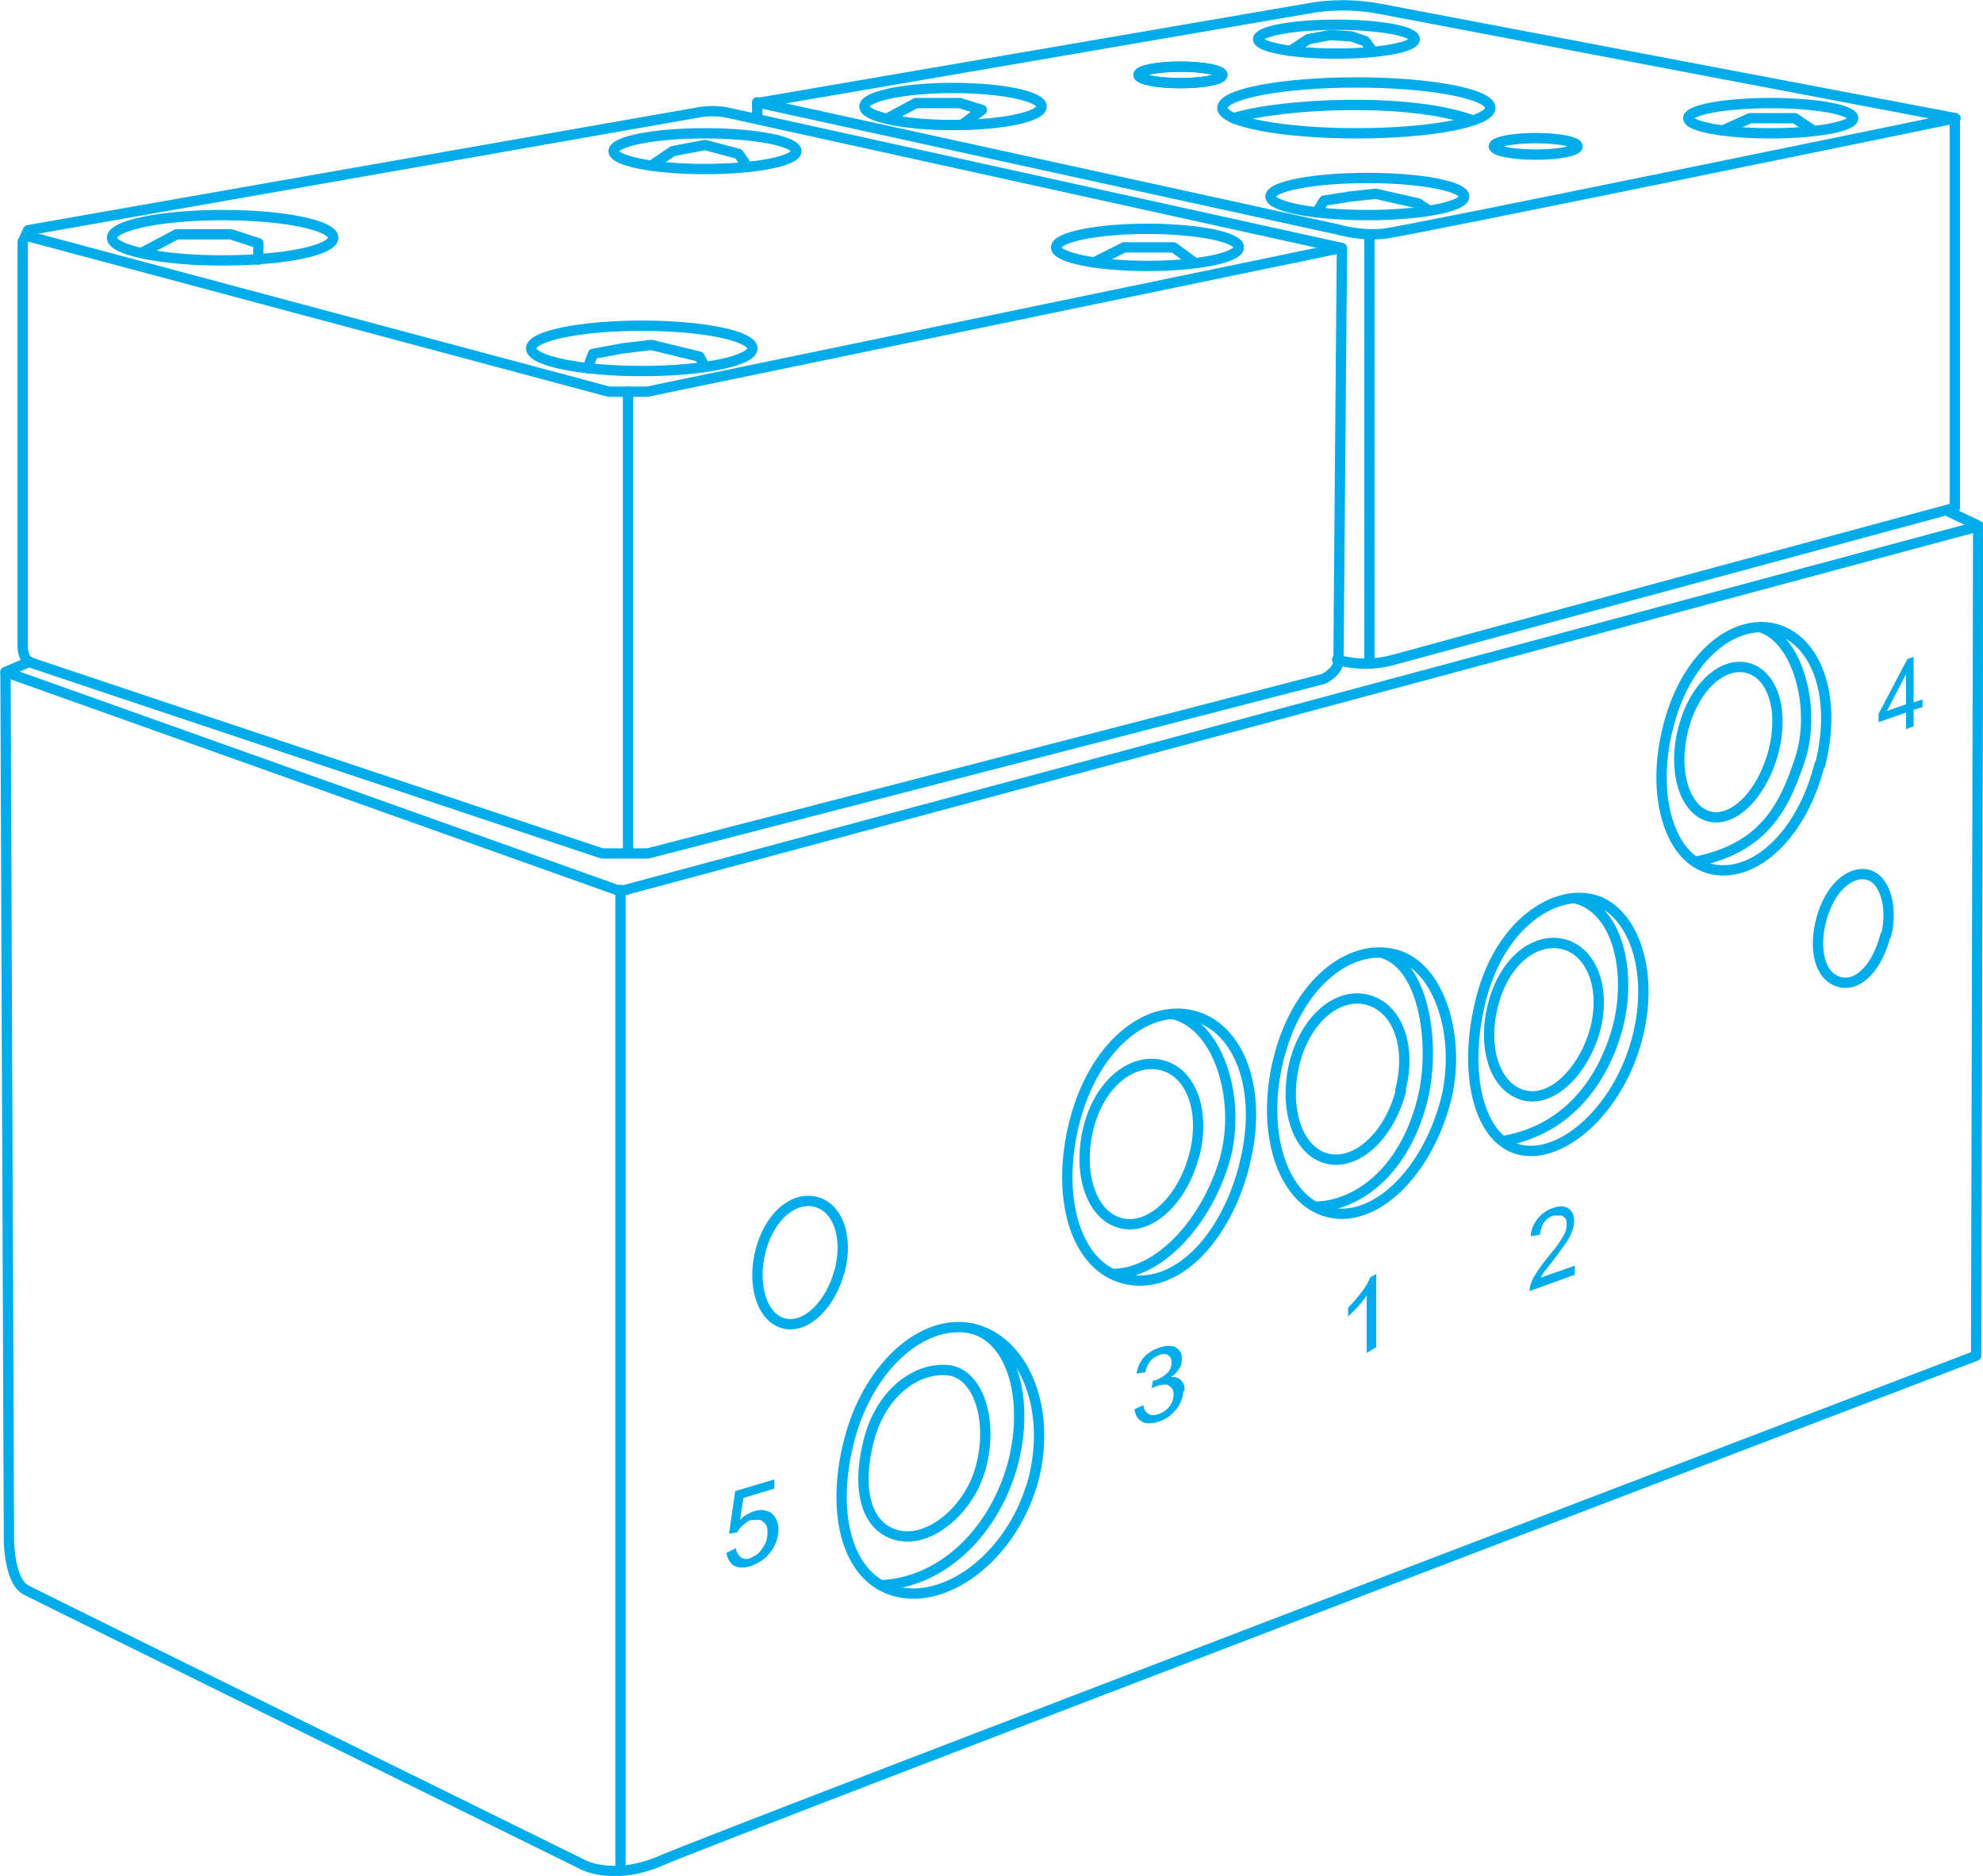 <?xml version="1.0" encoding="UTF-8"?>
<svg id="Original_x5F_Kontur" xmlns="http://www.w3.org/2000/svg" version="1.1" viewBox="0 0 288.6 273">
  &lt;!-- Generator: Adobe Illustrator 29.0.0, SVG Export Plug-In . SVG Version: 2.1.0 Build 186)  --&gt;
  <defs>
    <style>
      .st0 {
        fill: #00ace9;
      }

      .st1, .st2 {
        fill: none;
        stroke: #00ace9;
        stroke-linejoin: round;
        stroke-width: 1.5px;
      }

      .st2 {
        stroke-linecap: round;
      }
    </style>
  </defs>
  <path class="st2" d="M3.3,35.2v58.9s0,1.9,1.1,2.3,83.2,27.8,83.2,27.8h6.7l98.3-25.4s2.2-1,2.2-2.7.5-60,.5-60l-89.4-19.7c-1.5-.3-3-.3-4.5,0L4.1,33.5l-.8,1.7Z"/>
  <polyline class="st2" points="3.8 34.3 88.6 57 94.2 57 195.1 36.1"/>
  <path class="st2" d="M110.2,14.9l84.5,18.5s3.3,1,6.8.6,83.1-16.8,83.1-16.8L200.9,1.3c-3.6-.7-7.3-.7-10.9,0l-79.8,13.7Z"/>
  <line class="st2" x1="91.4" y1="57" x2="91.4" y2="124.1"/>
  <path class="st2" d="M194.6,96s3.7,1.3,8.3,0,81.6-22.1,81.6-22.1V17.2"/>
  <line class="st2" x1="199.3" y1="34.1" x2="199.3" y2="96.6"/>
  <line class="st2" x1="110.2" y1="14.9" x2="110.2" y2="17.2"/>
  <g>
    <ellipse class="st2" cx="102.6" cy="22" rx="13.3" ry="2.6"/>
    <polyline class="st2" points="94.8 24.1 97.9 22 102.6 21.1 107.5 22.4 108.8 24.3"/>
  </g>
  <g>
    <ellipse class="st2" cx="93.4" cy="50.7" rx="16.1" ry="3.3"/>
    <polyline class="st2" points="85.5 53.6 86.3 51.5 90.6 50.7 94.8 50.2 101.8 51.9 102.6 53.4"/>
  </g>
  <g>
    <ellipse class="st2" cx="167" cy="36" rx="13.3" ry="2.7"/>
    <polyline class="st2" points="159.2 38.2 163.6 36 170.8 36 173.8 38.2"/>
  </g>
  <g>
    <ellipse class="st2" cx="32.4" cy="34.6" rx="16.1" ry="3.3"/>
    <polyline class="st2" points="20.8 36.7 25.7 34.1 33.6 34.1 37.6 35.4 37.6 37.8"/>
  </g>
  <ellipse class="st2" cx="194.5" cy="5.7" rx="11.4" ry="2.1"/>
  <polyline class="st2" points="187.8 7.4 190.4 5.7 193.6 5.1 196.7 5.3 198.7 6 199.8 7.5"/>
  <g>
    <ellipse class="st2" cx="199" cy="28.6" rx="14.1" ry="2.7"/>
    <polyline class="st2" points="191.7 30.8 192.7 29.2 196.5 28.6 200.2 28.2 206.4 29.6 207.9 30.6"/>
  </g>
  <ellipse class="st2" cx="257.7" cy="17.2" rx="12" ry="2.2"/>
  <polyline class="st2" points="250.7 19 254.7 17.2 261.2 17.2 263.9 19"/>
  <ellipse class="st2" cx="138.7" cy="15.5" rx="12.9" ry="2.7"/>
  <polyline class="st2" points="129.4 17.1 133.3 15 139.7 15 142.9 16 140.1 18.1"/>
  <ellipse class="st2" cx="197.4" cy="15.7" rx="19.5" ry="3.7"/>
  <path class="st2" d="M179.5,17.2c7.2-2.2,25.4-3,34.5.2"/>
  <ellipse class="st2" cx="171.8" cy="10.9" rx="6.1" ry="1.2"/>
  <ellipse class="st2" cx="171.8" cy="10.9" rx="6.1" ry="1.2"/>
  <ellipse class="st2" cx="223.5" cy="21.3" rx="6.1" ry="1.2"/>
  <path class="st2" d="M.8,97.8l.5,126.3s0,6,2.5,7.3,81.1,40,81.1,40c0,0,4.5,2.4,11.5-.7s191.2-73.4,191.2-73.4l.3-120.7c-4.4,1.2-197.6,53.1-197.6,53.1L.8,97.8Z"/>
  <line class="st2" x1=".8" y1="97.8" x2="4.3" y2="96.3"/>
  <line class="st2" x1="90.3" y1="129.5" x2="90.3" y2="272.2"/>
  <path class="st2" d="M122.2,184.9c-1.3,5-4.9,8.5-8.1,7.7-3.2-.8-4.7-5.6-3.4-10.6s4.8-7.9,8-7.1c3.2.8,4.8,5,3.5,10.1Z"/>
  <path class="st2" d="M181.1,169.6c-2.8,10.9-10.1,18.3-17.4,16.5s-10.1-12-7.3-22.9c2.8-10.9,10.4-17.1,17.2-15.4,6.8,1.7,10.3,10.9,7.5,21.7Z"/>
  <path class="st2" d="M170.8,147.6c6.8,1.7,10.1,13.1,7.2,22s-9.6,15.8-16.1,15.8"/>
  <path class="st2" d="M173.8,168.1c-1.7,6.6-6.5,11-10.7,9.9-4.3-1.1-6.3-7.3-4.7-13.8s6.3-10.2,10.6-9.2,6.5,6.6,4.8,13.2Z"/>
  <path class="st2" d="M210.4,160.2c-2.8,10.6-10.4,17.9-17.1,16.2-6.7-1.7-9.9-11.7-7.2-22.4,2.7-10.7,10.2-16.8,16.9-15.1,6.7,1.7,9.7,12.4,7.4,21.3Z"/>
  <path class="st2" d="M203.9,158.7c-1.7,6.6-6.5,11-10.8,9.9-4.3-1.1-6.3-7.3-4.7-13.9,1.7-6.6,6.4-10.3,10.6-9.2,4.3,1.1,6.5,6.6,4.8,13.2Z"/>
  <path class="st2" d="M238.3,151c-2.8,10.8-11.2,17.8-17.2,16.3s-8.3-11.4-5.5-22.1c2.8-10.8,10.6-15.7,16.2-14.3s9.1,10,6.5,20.1Z"/>
  <path class="st2" d="M232.1,150c-1.5,5.5-6,10.5-10.3,9.4s-6.1-7-4.5-13.2c1.6-6.3,6.1-9.8,10.2-8.8s6.3,6.4,4.6,12.6Z"/>
  <path class="st2" d="M274.4,136.1c-1.1,4.4-3.8,7.6-6.7,6.8s-3.8-4.8-2.6-9.2,4.1-7,6.7-6.4,3.7,4.9,2.7,8.8Z"/>
  <path class="st2" d="M264.8,111.3c-2.5,10-9.3,16.5-15.6,15.2s-9-10.9-6.4-20.8c2.5-10,9.4-15.7,15.5-14.2,6.1,1.6,9.1,9.9,6.6,19.8Z"/>
  <path class="st2" d="M258.1,109.4c-1.6,6.1-5.8,10.4-9.4,9.4s-5.3-6.7-3.7-12.8c1.6-6.1,5.7-9.7,9.3-8.8s5.4,6,3.8,12.2Z"/>
  <line class="st2" x1="283.3" y1="74.3" x2="287.9" y2="76.5"/>
  <path class="st2" d="M150.1,216.3c-3.2,10.4-12.4,17.2-19.7,15.3s-9.6-11.7-6.7-22.4,11.1-17.8,18.4-15.7,11.2,12.3,8,22.9Z"/>
  <path class="st2" d="M142.7,213.7c-1.6,5.9-7.4,11-12.2,9.7s-5.8-7.3-4-14c1.8-6.7,6.8-10.4,11.4-10s6.7,7.6,4.8,14.3Z"/>
  <path class="st1" d="M200.9,138.6c6.7,1.7,8.1,14.3,6,21.9-2.9,10.8-10.1,15.1-15.5,15.1"/>
  <path class="st1" d="M229.2,130.7c6.7,1.7,8.3,11.7,6.1,19.3s-7.4,14.6-16.8,16.1"/>
  <path class="st1" d="M255.9,91.2c5.7,1.4,8.5,11.8,6.1,19.2s-5.5,13-15.2,15"/>
  <path class="st2" d="M141.3,193.3c6.8,1.7,8.6,12.2,5.7,21.1s-10,15.9-18.8,16.3"/>
  <path class="st0" d="M112.8,216.6l-4.6,1.4-.5,3.2c.3-.3.6-.6,1-.8.4-.2.7-.4,1.2-.5.6-.2,1.2-.2,1.7,0,.5.1.9.4,1.2.9.3.5.5,1,.5,1.8s-.2,1.5-.5,2.2c-.3.7-.8,1.3-1.4,1.9-.6.5-1.3.9-2.1,1.2s-1.8.3-2.4,0c-.6-.3-1-1-1.2-1.9l1.4-.7c.1.7.4,1.1.8,1.4.4.2.9.3,1.4,0s.9-.4,1.2-.8c.4-.4.6-.8.9-1.3.2-.5.3-1,.3-1.5s0-.9-.3-1.3c-.2-.3-.5-.5-.8-.6-.3,0-.8,0-1.2,0s-.8.4-1.2.7c-.4.3-.7.7-.9,1.1l-1.2.2.9-6.2,5.7-1.7v1.3Z"/>
  <path class="st0" d="M278.5,102.2l1.3-.4v1.1l-1.3.4v2.4l-1.1.4v-2.4l-4,1.4v-1.2l4.2-8,.9-.3v6.6ZM274.5,103.5l2.9-1v-4.4h0s-2.8,5.4-2.8,5.4Z"/>
  <path class="st0" d="M172.2,202.5c0,.6-.2,1.2-.5,1.8-.3.6-.7,1.1-1.3,1.6-.5.5-1.2.8-1.8,1s-1.2.3-1.7.2c-.5,0-.9-.3-1.2-.6-.3-.3-.5-.8-.6-1.4l1.3-.6c.1.7.4,1.1.8,1.3.4.2.8.2,1.4,0s.8-.4,1.1-.6c.3-.3.6-.6.8-1,.2-.4.3-.8.3-1.2s0-.7-.3-1c-.2-.2-.4-.4-.7-.5-.3,0-.7,0-1.1.1l-1.1.4.2-1.1h.3c.8-.3,1.4-.7,1.8-1.1.4-.4.6-.9.6-1.5s-.2-.9-.5-1.1c-.3-.2-.8-.2-1.3,0s-1,.5-1.3.9c-.4.5-.6,1-.7,1.6l-1.3.2c.1-.6.3-1.2.6-1.7.3-.5.7-1,1.2-1.3.5-.4,1-.6,1.6-.8s1.2-.3,1.7-.2c.5,0,.8.3,1.1.6.3.3.4.7.4,1.3s-.1,1-.4,1.4c-.3.5-.7.9-1.2,1.2h0c.4,0,.8,0,1.1.2.3.1.5.4.7.7.2.3.2.7.2,1.1Z"/>
  <path class="st0" d="M224.3,185.9l4.9-1.7v1.3l-6.6,2.4c0-.6.2-1.3.6-2,.4-.7,1-1.6,1.8-2.6l.8-1c.8-.9,1.3-1.7,1.7-2.4.4-.6.5-1.2.5-1.7s0-.6-.2-.9c-.2-.2-.4-.4-.7-.4-.3,0-.6,0-1,0-.6.2-1,.5-1.4,1-.3.5-.5,1.1-.6,1.8l-1.3.2c0-.7.2-1.3.5-1.8.3-.6.7-1,1.1-1.4.5-.4,1-.7,1.6-.9s1.2-.3,1.6-.2c.5.1.8.3,1.1.7.3.4.4.8.4,1.4s-.2,1.4-.6,2.2c-.4.8-1.1,1.7-1.9,2.8l-.9,1.2c-.4.4-.6.8-.9,1.1-.2.3-.4.6-.6,1Z"/>
  <path class="st0" d="M200.2,196.1l-1.3.8v-8.4c-.3.5-.7,1-1.2,1.6-.5.5-1,1-1.5,1.5v-1.3c.7-.7,1.4-1.5,2-2.3.6-.8,1-1.5,1.2-2.1l.9-.5v10.7Z"/>
</svg>